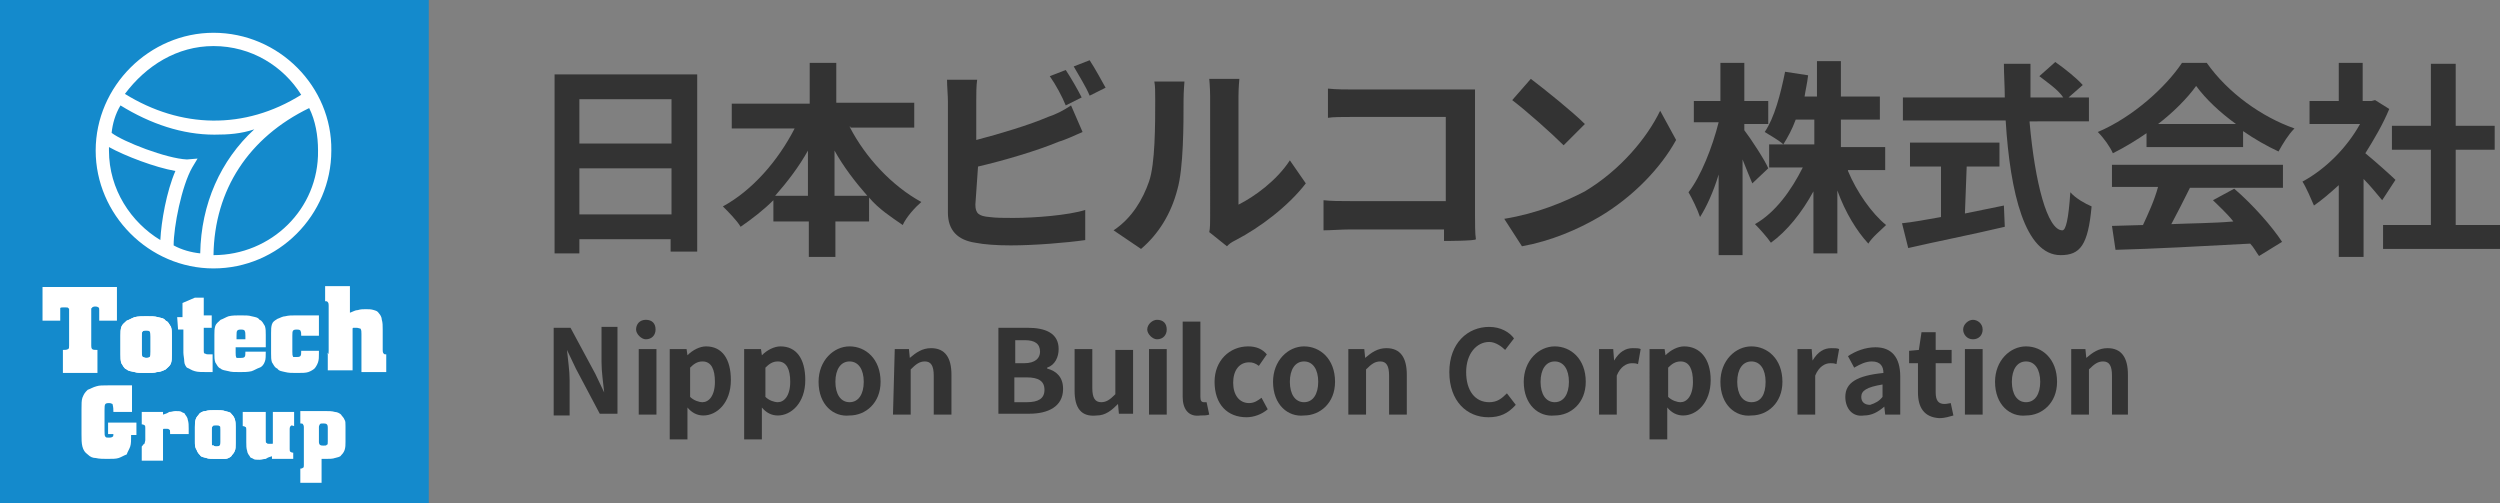 <?xml version="1.0" encoding="utf-8"?>
<!-- Generator: Adobe Illustrator 28.0.0, SVG Export Plug-In . SVG Version: 6.00 Build 0)  -->
<svg version="1.1" id="レイヤー_1" xmlns="http://www.w3.org/2000/svg" xmlns:xlink="http://www.w3.org/1999/xlink" x="0px"
	 y="0px" viewBox="0 0 282.2 56.8" style="enable-background:new 0 0 282.2 56.8;" xml:space="preserve">
<rect x="0" y="0" width="282.2" height="56.8" fill="#808080" stroke="none"/>
<style type="text/css">
	.st0{fill:#333333;}
	.st1{clip-path:url(#SVGID_00000078026071651382919530000015069241947885022399_);}
	.st2{fill:#148ACC;}
	.st3{fill:#FFFFFF;}
</style>
<path class="st0" d="M78.7,8.4v20h-3V27H65.4v1.6h-2.8V8.4H78.7z M65.4,11.2v5h10.4v-5H65.4z M75.8,24.3V19H65.4v5.2H75.8L75.8,24.3
	z"/>
<path class="st0" d="M95.9,14.3c1.8,3.5,4.8,6.7,8.1,8.5c-0.7,0.6-1.7,1.7-2.1,2.6c-1.3-0.9-2.7-1.8-3.8-3.1V25h-3.8v4h-3v-4h-4
	v-2.4c-1.1,1.1-2.4,2.1-3.7,3c-0.4-0.7-1.4-1.7-2-2.3c3.3-1.8,6.2-5.1,8.1-8.8h-7.1v-2.8h8.8V7.1h3v4.5h8.8v2.8h-7.2V14.3z
	 M91.2,22.1V17c-1,1.8-2.3,3.5-3.7,5.1H91.2z M97.9,22.1c-1.4-1.6-2.7-3.3-3.7-5.1v5.1H97.9z"/>
<path class="st0" d="M110.1,23.1c0,1,0.4,1.3,1.6,1.4c0.7,0.1,1.7,0.1,2.7,0.1c2.4,0,6.2-0.3,8.1-0.9v3.4c-2.1,0.3-5.7,0.6-8.4,0.6
	c-1.6,0-3-0.1-4-0.3c-2-0.3-3.1-1.4-3.1-3.4V11.4c0-0.6-0.1-1.7-0.1-2.4h3.4c-0.1,0.7-0.1,1.7-0.1,2.4v4.4c2.7-0.7,6-1.7,8.1-2.6
	c0.9-0.3,1.7-0.7,2.6-1.3l1.3,3c-0.9,0.4-2,0.9-2.7,1.1c-2.4,1-6.1,2.1-9.1,2.8L110.1,23.1L110.1,23.1z M120.3,11.9
	c-0.4-1-1.1-2.3-1.8-3.3l1.8-0.7c0.6,0.9,1.4,2.3,1.8,3.1L120.3,11.9z M123,6.8c0.6,0.9,1.4,2.4,1.8,3.1l-1.8,0.9
	c-0.4-1-1.3-2.4-1.8-3.3L123,6.8z"/>
<path class="st0" d="M125.7,26c2.1-1.4,3.3-3.5,4-5.5c0.7-2,0.7-6.4,0.7-9.2c0-1,0-1.6-0.1-2.1h3.4c0,0.1-0.1,1.1-0.1,2.1
	c0,2.7,0,7.7-0.7,10.1c-0.7,2.7-2.1,5-4.1,6.7L125.7,26z M136.5,26.2c0.1-0.4,0.1-1.1,0.1-1.7V10.9c0-1-0.1-2-0.1-2h3.4
	c0,0-0.1,1-0.1,2v12.2c1.8-0.9,4.3-2.7,5.8-5l1.8,2.6c-2,2.6-5.2,5-7.9,6.4c-0.6,0.3-0.7,0.4-1,0.7L136.5,26.2z"/>
<path class="st0" d="M163,27.2c0-0.4,0-0.7,0-1.3h-10.6c-0.9,0-2.3,0.1-3,0.1v-3.4c0.9,0.1,1.8,0.1,3,0.1h10.8v-9.5h-10.5
	c-1,0-2.3,0-2.8,0.1v-3.3c0.9,0.1,2.1,0.1,2.8,0.1h11.8c0.7,0,1.7,0,2,0c0,0.6,0,1.4,0,2.1v12.1c0,0.9,0,2.1,0.1,2.7
	C166.6,27.2,163,27.2,163,27.2z"/>
<path class="st0" d="M178.9,21.6c4-2.4,7-6,8.5-9.1l1.8,3.3c-1.7,3.1-4.8,6.4-8.7,8.7c-2.4,1.4-5.4,2.7-8.7,3.3l-2-3.1
	C173.5,24.1,176.6,22.8,178.9,21.6z M178.9,14l-2.4,2.4c-1.3-1.3-4.1-3.8-5.8-5.1l2.1-2.4C174.5,10.2,177.5,12.6,178.9,14z"/>
<path class="st0" d="M197.8,20.7c-0.3-0.7-0.7-1.7-1.1-2.7v10.8h-2.7v-9.1c-0.6,2-1.4,3.7-2.1,4.8c-0.3-0.9-0.9-2.1-1.3-2.8
	c1.4-1.8,2.7-5.1,3.4-7.9h-2.8v-2.4h3V7.1h2.7v4.3h2.7v2.6h-2.7v0.7c0.7,0.9,2.4,3.5,2.7,4.3L197.8,20.7z M208.6,19.3
	c1,2.4,2.7,4.8,4.3,6.1c-0.6,0.6-1.6,1.4-2,2.1c-1.3-1.4-2.6-3.5-3.5-6v7.1h-2.7v-7c-1.3,2.4-3,4.5-4.8,5.8
	c-0.4-0.6-1.3-1.6-1.8-2.1c2.3-1.3,4.1-3.8,5.4-6.4h-3.8v-2.6h5.1v-2.8h-2.1c-0.4,1.1-0.9,2-1.4,2.8c-0.4-0.4-1.6-1.1-2.1-1.4
	c1.1-1.6,1.8-4.3,2.3-6.8l2.6,0.4c-0.1,0.9-0.3,1.7-0.4,2.4h1.4v-4h2.7v4h4.4v2.6h-4.4v3.1h5v2.6H208.6L208.6,19.3z"/>
<path class="st0" d="M229.1,13.8c0.6,6.8,2,12.2,3.7,12.2c0.4,0,0.7-1.3,0.9-4.3c0.6,0.7,1.7,1.3,2.4,1.6c-0.4,4.4-1.3,5.5-3.5,5.5
	c-4,0-5.7-7-6.2-15.2h-11.6v-2.6h11.5c0-1.3-0.1-2.6-0.1-3.8h3c0,1.3,0,2.6,0,3.8h3.7c-0.6-0.9-1.8-1.7-2.7-2.4l1.8-1.6
	c1,0.7,2.4,1.8,3.1,2.6l-1.6,1.4h2.3v2.7H229.1z M221.8,24.1c1.4-0.3,3-0.6,4.4-0.9l0.1,2.4c-3.8,0.9-7.9,1.7-10.9,2.4l-0.7-2.8
	c1.1-0.1,2.7-0.4,4.4-0.7v-5.7h-3.5v-2.7h10.1v2.7h-3.7L221.8,24.1L221.8,24.1z"/>
<path class="st0" d="M242.5,14.9c-1.3,0.9-2.6,1.7-4,2.4c-0.3-0.7-1-1.7-1.7-2.4c4-1.7,7.7-5.1,9.5-7.8h2.8c2.4,3.4,6.2,6.1,9.9,7.4
	c-0.7,0.7-1.3,1.7-1.8,2.6c-1.3-0.6-2.7-1.4-4-2.3v1.8h-10.9v-1.7H242.5z M238.4,18.6h19.3v2.6h-10.5c-0.7,1.4-1.4,2.8-2.1,4.1
	c2.3-0.1,4.7-0.1,7-0.3c-0.7-0.9-1.6-1.7-2.3-2.4l2.4-1.3c2.1,1.8,4.3,4.3,5.4,6l-2.6,1.6c-0.3-0.4-0.6-1-1-1.4
	c-5.5,0.3-11.2,0.6-15.2,0.7l-0.4-2.7l3.5-0.1c0.6-1.3,1.3-2.8,1.7-4.3h-5.2V18.6z M252.4,14c-1.8-1.3-3.4-2.8-4.5-4.3
	c-1,1.4-2.6,3-4.3,4.3H252.4z"/>
<path class="st0" d="M268.9,22.6c-0.6-0.7-1.3-1.6-2.1-2.4v8.8H264v-8.1c-1,0.9-1.8,1.6-2.8,2.3c-0.3-0.7-0.9-2.1-1.3-2.7
	c2.6-1.4,5-3.8,6.5-6.5h-5.7v-2.6h3.3V7.1h2.7v4.3h1l0.4-0.1l1.6,1c-0.7,1.7-1.7,3.4-2.7,5c1.1,0.9,3,2.6,3.4,3L268.9,22.6z
	 M282.2,25.4v2.7H269v-2.7h5.4v-8.5H270v-2.7h4.4v-7h2.8v7h4.4v2.7h-4.4v8.5H282.2L282.2,25.4z"/>
<path class="st0" d="M62.4,37h2l2.8,5.2l1,2.1l0,0c-0.1-1-0.3-2.3-0.3-3.4v-4h1.8v9.8h-2L65,41.6l-1-2.1l0,0
	c0.1,1.1,0.3,2.3,0.3,3.4v4h-1.8V37L62.4,37z"/>
<path class="st0" d="M71.8,37.2c0-0.6,0.4-1.1,1.1-1.1c0.7,0,1.1,0.4,1.1,1.1c0,0.6-0.4,1.1-1.1,1.1C72.4,38.3,71.8,37.7,71.8,37.2z
	 M72.1,39.4h2v7.4h-2V39.4z"/>
<path class="st0" d="M75.9,39.4h1.6l0.1,0.7l0,0c0.6-0.6,1.4-1,2.1-1c1.8,0,2.8,1.4,2.8,3.8c0,2.6-1.6,4-3.1,4
	c-0.7,0-1.3-0.3-1.8-0.9v1.3v2.3h-2V39.4H75.9z M80.7,43.1c0-1.4-0.4-2.3-1.4-2.3c-0.6,0-1,0.3-1.4,0.7v3.3c0.4,0.4,1,0.6,1.4,0.6
	C80,45.4,80.7,44.7,80.7,43.1z"/>
<path class="st0" d="M84.3,39.4h1.6l0.1,0.7l0,0c0.6-0.6,1.4-1,2.1-1c1.8,0,2.8,1.4,2.8,3.8c0,2.6-1.6,4-3.1,4
	c-0.7,0-1.3-0.3-1.8-0.9v1.3v2.3h-2V39.4H84.3z M89.2,43.1c0-1.4-0.4-2.3-1.4-2.3c-0.6,0-1,0.3-1.4,0.7v3.3c0.4,0.4,1,0.6,1.4,0.6
	C88.5,45.4,89.2,44.7,89.2,43.1z"/>
<path class="st0" d="M92.4,43.1c0-2.4,1.7-4,3.5-4s3.5,1.4,3.5,4c0,2.4-1.7,3.8-3.5,3.8C94.1,47.1,92.4,45.7,92.4,43.1z M97.5,43.1
	c0-1.4-0.6-2.3-1.6-2.3s-1.6,0.9-1.6,2.3s0.6,2.3,1.6,2.3S97.5,44.5,97.5,43.1z"/>
<path class="st0" d="M101,39.4h1.6l0.1,1l0,0c0.7-0.6,1.4-1.1,2.4-1.1c1.6,0,2.3,1.1,2.3,3v4.5h-2v-4.4c0-1.1-0.3-1.6-1-1.6
	c-0.6,0-1,0.3-1.6,0.9v5.1h-2L101,39.4L101,39.4z"/>
<path class="st0" d="M112.7,37h3.3c2,0,3.5,0.6,3.5,2.4c0,0.9-0.4,1.8-1.3,2.1v0.1c1.1,0.3,1.8,1,1.8,2.3c0,2-1.7,2.8-3.8,2.8h-3.5
	C112.7,46.8,112.7,37,112.7,37z M115.6,41c1.3,0,1.8-0.6,1.8-1.3c0-0.9-0.6-1.3-1.7-1.3h-1.1V41H115.6z M115.9,45.4
	c1.3,0,2-0.4,2-1.4c0-1-0.7-1.4-2-1.4h-1.4v2.8H115.9z"/>
<path class="st0" d="M121.3,44.1v-4.7h2v4.4c0,1.1,0.3,1.6,1,1.6c0.6,0,1-0.3,1.6-0.9v-5h2v7.2h-1.6l-0.1-1.1l0,0
	c-0.7,0.7-1.4,1.3-2.4,1.3C122,47.1,121.3,46,121.3,44.1z"/>
<path class="st0" d="M129.5,37.2c0-0.6,0.6-1.1,1.1-1.1c0.7,0,1.1,0.4,1.1,1.1c0,0.6-0.4,1.1-1.1,1.1
	C130.1,38.3,129.5,37.7,129.5,37.2z M129.7,39.4h2v7.4h-2V39.4z"/>
<path class="st0" d="M133.5,44.8v-8.5h2v8.5c0,0.4,0.1,0.6,0.4,0.6c0.1,0,0.1,0,0.3,0l0.3,1.4c-0.3,0.1-0.6,0.1-1,0.1
	C134.1,47.1,133.5,46.1,133.5,44.8z"/>
<path class="st0" d="M137.1,43.1c0-2.4,1.7-4,3.8-4c0.9,0,1.6,0.3,2.1,0.9l-0.9,1.3c-0.4-0.3-0.7-0.4-1.1-0.4
	c-1.1,0-1.8,0.9-1.8,2.3s0.7,2.3,1.8,2.3c0.6,0,1-0.3,1.4-0.6l0.7,1.3c-0.7,0.6-1.6,0.9-2.4,0.9C138.6,47.1,137.1,45.7,137.1,43.1z"
	/>
<path class="st0" d="M143.7,43.1c0-2.4,1.7-4,3.5-4c1.8,0,3.5,1.4,3.5,4c0,2.4-1.7,3.8-3.5,3.8C145.4,47.1,143.7,45.7,143.7,43.1z
	 M148.8,43.1c0-1.4-0.6-2.3-1.6-2.3s-1.6,0.9-1.6,2.3s0.6,2.3,1.6,2.3S148.8,44.5,148.8,43.1z"/>
<path class="st0" d="M152.4,39.4h1.6l0.1,1l0,0c0.7-0.6,1.4-1.1,2.4-1.1c1.6,0,2.3,1.1,2.3,3v4.5h-2v-4.4c0-1.1-0.3-1.6-1-1.6
	c-0.6,0-1,0.3-1.6,0.9v5.1h-2v-7.4H152.4z"/>
<path class="st0" d="M163.6,42c0-3.3,2.1-5.1,4.5-5.1c1.3,0,2.3,0.6,2.8,1.3l-1,1.3c-0.4-0.4-1.1-0.9-1.8-0.9
	c-1.4,0-2.6,1.3-2.6,3.4c0,2.1,1,3.4,2.6,3.4c0.9,0,1.4-0.4,2-1l1,1.3c-0.9,1-1.8,1.4-3.1,1.4C165.6,47.1,163.6,45.3,163.6,42z"/>
<path class="st0" d="M172,43.1c0-2.4,1.7-4,3.5-4s3.5,1.4,3.5,4c0,2.4-1.7,3.8-3.5,3.8C173.7,47.1,172,45.7,172,43.1z M177.1,43.1
	c0-1.4-0.6-2.3-1.6-2.3s-1.6,0.9-1.6,2.3s0.6,2.3,1.6,2.3S177.1,44.5,177.1,43.1z"/>
<path class="st0" d="M180.5,39.4h1.6l0.1,1.3l0,0c0.6-1,1.3-1.4,2.1-1.4c0.4,0,0.7,0,0.9,0.1l-0.3,1.7c-0.3-0.1-0.4-0.1-0.7-0.1
	c-0.6,0-1.3,0.4-1.7,1.4v4.4h-2L180.5,39.4L180.5,39.4z"/>
<path class="st0" d="M186.3,39.4h1.6l0.1,0.7l0,0c0.6-0.6,1.4-1,2.1-1c1.8,0,3,1.4,3,3.8c0,2.6-1.6,4-3.1,4c-0.7,0-1.3-0.3-1.8-0.9
	v1.3v2.3h-2V39.4H186.3z M191.1,43.1c0-1.4-0.4-2.3-1.4-2.3c-0.6,0-1,0.3-1.4,0.7v3.3c0.4,0.4,1,0.6,1.4,0.6
	C190.4,45.4,191.1,44.7,191.1,43.1z"/>
<path class="st0" d="M194.2,43.1c0-2.4,1.7-4,3.5-4s3.5,1.4,3.5,4c0,2.4-1.7,3.8-3.5,3.8C195.9,47.1,194.2,45.7,194.2,43.1z
	 M199.3,43.1c0-1.4-0.6-2.3-1.6-2.3c-1,0-1.6,0.9-1.6,2.3s0.6,2.3,1.6,2.3C198.8,45.4,199.3,44.5,199.3,43.1z"/>
<path class="st0" d="M202.9,39.4h1.6l0.1,1.3l0,0c0.6-1,1.3-1.4,2.1-1.4c0.4,0,0.7,0,0.9,0.1l-0.3,1.7c-0.3-0.1-0.4-0.1-0.7-0.1
	c-0.6,0-1.3,0.4-1.7,1.4v4.4h-2V39.4L202.9,39.4z"/>
<path class="st0" d="M208.3,44.8c0-1.6,1.3-2.4,4.3-2.7c0-0.7-0.3-1.3-1.3-1.3c-0.7,0-1.3,0.3-2,0.7l-0.7-1.3c0.9-0.6,2-1,3.1-1
	c1.8,0,2.8,1.1,2.8,3.3v4.3h-1.7l-0.1-0.9l0,0c-0.7,0.6-1.4,1-2.3,1C209.1,47.1,208.3,46.1,208.3,44.8z M212.5,44.8v-1.4
	c-1.8,0.3-2.4,0.7-2.4,1.4c0,0.6,0.4,0.9,1,0.9C211.7,45.5,212.1,45.3,212.5,44.8z"/>
<path class="st0" d="M216.5,44.3V41h-1v-1.4l1.1-0.1l0.3-2h1.6v2h1.8V41h-1.8v3.3c0,0.9,0.3,1.3,1,1.3c0.3,0,0.6-0.1,0.7-0.1
	l0.3,1.4c-0.4,0.1-0.9,0.3-1.6,0.3C217.2,47.1,216.5,46,216.5,44.3z"/>
<path class="st0" d="M221.6,37.2c0-0.6,0.6-1.1,1.1-1.1s1.1,0.4,1.1,1.1c0,0.6-0.4,1.1-1.1,1.1C222,38.3,221.6,37.7,221.6,37.2z
	 M221.8,39.4h2v7.4h-2V39.4z"/>
<path class="st0" d="M225.2,43.1c0-2.4,1.7-4,3.5-4s3.5,1.4,3.5,4c0,2.4-1.7,3.8-3.5,3.8C226.9,47.1,225.2,45.7,225.2,43.1z
	 M230.3,43.1c0-1.4-0.6-2.3-1.6-2.3c-1,0-1.6,0.9-1.6,2.3s0.6,2.3,1.6,2.3C229.7,45.4,230.3,44.5,230.3,43.1z"/>
<path class="st0" d="M233.8,39.4h1.6l0.1,1l0,0c0.7-0.6,1.4-1.1,2.4-1.1c1.6,0,2.3,1.1,2.3,3v4.5h-1.8v-4.4c0-1.1-0.3-1.6-1-1.6
	c-0.6,0-1,0.3-1.6,0.9v5.1h-2V39.4z"/>
<g>
	<g>
		<defs>
			<rect id="SVGID_1_" width="48.4" height="56.8"/>
		</defs>
		<clipPath id="SVGID_00000177447349320185120090000005324967466874422150_">
			<use xlink:href="#SVGID_1_"  style="overflow:visible;"/>
		</clipPath>
		<g style="clip-path:url(#SVGID_00000177447349320185120090000005324967466874422150_);">
			<path class="st2" d="M48.4,0H0v56.8h48.4V0z"/>
			<path class="st3" d="M24.1,3.7c-7.2,0-13.3,6-13.3,13.3c0,7.2,6,13.3,13.3,13.3s13.3-6,13.3-13.3C37.5,9.8,31.5,3.7,24.1,3.7z
				 M21.1,18c-2.3-0.1-7.2-2-8.5-3c0.1-1,0.4-2.1,1-3.1c3.4,2.1,7,3.3,10.6,3.3c1.6,0,3-0.1,4.5-0.6c-3.8,3.5-6,8.4-6.1,14
				c-1-0.1-2.1-0.4-3-0.9c0-2.1,0.9-6.7,2.1-8.8l0.6-1L21.1,18z M24.1,5.2c4.3,0,7.9,2.3,9.9,5.5c-6.4,4-13.6,3.8-19.9-0.1
				C16.5,7.4,20,5.2,24.1,5.2z M12.3,17c0-0.1,0-0.3,0-0.4c1.8,1,5.2,2.3,7.5,2.7c-1,2.3-1.6,5.7-1.7,7.8
				C14.8,25.1,12.3,21.4,12.3,17z M24.1,28.8c0.1-7.4,4-13.3,10.8-16.6c0.7,1.4,1,3.1,1,4.8C36,23.6,30.6,28.8,24.1,28.8z"/>
			<path class="st3" d="M16.5,42.1c-0.6,0-1,0-1.3-0.1c-0.4-0.1-0.7-0.1-0.9-0.3c-0.3-0.1-0.4-0.4-0.6-0.7c-0.1-0.3-0.1-0.6-0.1-1
				v-2.1c0-0.4,0-0.7,0.1-1c0.1-0.3,0.3-0.4,0.6-0.7c0.3-0.1,0.6-0.3,0.9-0.4c0.4-0.1,0.9-0.1,1.3-0.1c0.6,0,1,0,1.3,0.1
				c0.4,0.1,0.7,0.1,0.9,0.4c0.3,0.1,0.4,0.4,0.6,0.7c0.1,0.3,0.1,0.6,0.1,1V40c0,0.4,0,0.7-0.1,1c-0.1,0.3-0.3,0.4-0.6,0.7
				C18.3,41.9,18,42,17.7,42C17.5,42.1,16.9,42.1,16.5,42.1z M16.5,40.4c0.1,0,0.3,0,0.4-0.1C17,40.2,17,40,17,39.7V38
				c0-0.3,0-0.4-0.1-0.6c-0.1-0.1-0.3-0.1-0.4-0.1c-0.1,0-0.3,0-0.4,0.1c-0.1,0.1-0.1,0.3-0.1,0.6v1.7c0,0.3,0,0.4,0.1,0.6
				C16.2,40.3,16.3,40.4,16.5,40.4z"/>
			<path class="st3" d="M7.8,34.9c0-0.1,0-0.1-0.1-0.1c0-0.1-0.1-0.1-0.3-0.1H7.1c-0.1,0-0.3,0-0.3,0.1c0,0,0,0.1,0,0.3v1.1h-2v-3.8
				h8.4v3.8h-2V35c0-0.1,0-0.3-0.1-0.3c0,0-0.1-0.1-0.3-0.1h-0.1c-0.1,0-0.1,0-0.3,0.1c0,0.1-0.1,0.1-0.1,0.1V39
				c0,0.1,0,0.3,0.1,0.4c0.1,0.1,0.3,0.1,0.6,0.1v2.6H7.1v-2.6c0.3,0,0.4,0,0.6-0.1c0.1-0.1,0.1-0.1,0.1-0.4V34.9z"/>
			<path class="st3" d="M16.5,42.1c-0.6,0-1,0-1.3-0.1c-0.4-0.1-0.7-0.1-0.9-0.3c-0.3-0.1-0.4-0.4-0.6-0.7c-0.1-0.3-0.1-0.6-0.1-1
				v-2.1c0-0.4,0-0.7,0.1-1c0.1-0.3,0.3-0.4,0.6-0.7c0.3-0.1,0.6-0.3,0.9-0.4c0.4-0.1,0.9-0.1,1.3-0.1c0.6,0,1,0,1.3,0.1
				c0.4,0.1,0.7,0.1,0.9,0.4c0.3,0.1,0.4,0.4,0.6,0.7c0.1,0.3,0.1,0.6,0.1,1V40c0,0.4,0,0.7-0.1,1c-0.1,0.3-0.3,0.4-0.6,0.7
				C18.3,41.9,18,42,17.7,42C17.5,42.1,16.9,42.1,16.5,42.1z M16.5,40.4c0.1,0,0.3,0,0.4-0.1C17,40.2,17,40,17,39.7V38
				c0-0.3,0-0.4-0.1-0.6c-0.1-0.1-0.3-0.1-0.4-0.1c-0.1,0-0.3,0-0.4,0.1c-0.1,0.1-0.1,0.3-0.1,0.6v1.7c0,0.3,0,0.4,0.1,0.6
				C16.2,40.3,16.3,40.4,16.5,40.4z"/>
			<path class="st3" d="M20,35.8h0.6v-1.6l1.4-0.6h1v2h0.9V37H23v2.6c0,0.1,0,0.3,0.1,0.3s0.1,0.1,0.4,0.1H24v2h-0.6
				c-0.6,0-1.1,0-1.4-0.1c-0.4-0.1-0.6-0.3-0.9-0.4c-0.1-0.1-0.3-0.4-0.3-0.7c0-0.3-0.1-0.7-0.1-1v-2.6h-0.6L20,35.8L20,35.8z"/>
			<path class="st3" d="M27.2,40.4c0.1,0,0.3,0,0.4-0.1c0.1-0.1,0.1-0.3,0.1-0.6h2.3c0,0.4,0,0.9-0.1,1.1c-0.1,0.3-0.3,0.6-0.6,0.7
				c-0.3,0.1-0.6,0.3-0.9,0.4c-0.4,0.1-0.9,0.1-1.3,0.1c-0.6,0-1,0-1.3-0.1c-0.4-0.1-0.7-0.1-0.9-0.3c-0.3-0.1-0.4-0.4-0.6-0.7
				c-0.1-0.3-0.1-0.6-0.1-1v-2.1c0-0.4,0-0.7,0.1-1c0.1-0.3,0.3-0.4,0.6-0.7c0.3-0.1,0.6-0.3,0.9-0.4c0.4-0.1,0.9-0.1,1.3-0.1
				c0.6,0,1,0,1.3,0.1c0.4,0.1,0.7,0.1,0.9,0.4c0.3,0.1,0.4,0.4,0.6,0.7c0.1,0.3,0.1,0.6,0.1,1v1.4h-3.4v0.6c0,0.3,0,0.4,0.1,0.6
				C27,40.4,27.1,40.4,27.2,40.4z M26.7,38.3h1v-0.4c0-0.3,0-0.4-0.1-0.6c-0.1-0.1-0.3-0.1-0.4-0.1c-0.1,0-0.3,0-0.4,0.1
				c-0.1,0.1-0.1,0.3-0.1,0.6L26.7,38.3L26.7,38.3z"/>
			<path class="st3" d="M33.5,40.3c0.1,0,0.3,0,0.4-0.1c0.1-0.1,0.1-0.3,0.1-0.6h2v0.3c0,0.4,0,0.7-0.1,1c-0.1,0.3-0.3,0.6-0.4,0.7
				c-0.1,0.1-0.4,0.3-0.7,0.4c-0.3,0.1-0.7,0.1-1.3,0.1s-0.9,0-1.3-0.1c-0.4-0.1-0.7-0.1-0.9-0.4c-0.3-0.1-0.4-0.4-0.6-0.7
				c-0.1-0.3-0.1-0.6-0.1-1v-2.3c0-0.4,0-0.7,0.1-1c0.1-0.3,0.3-0.4,0.6-0.6c0.3-0.1,0.6-0.3,0.9-0.3c0.4-0.1,0.7-0.1,1.3-0.1H36
				v2.3h-2c0-0.3,0-0.4-0.1-0.6c-0.1-0.1-0.3-0.1-0.4-0.1s-0.3,0-0.4,0.1c-0.1,0.1-0.1,0.3-0.1,0.6v1.8c0,0.3,0,0.4,0.1,0.6
				C33.2,40.3,33.3,40.3,33.5,40.3z"/>
			<path class="st3" d="M37,40c0.1-0.1,0.1-0.1,0.1-0.4v-5.1c0-0.1,0-0.3-0.1-0.4c-0.1-0.1-0.1-0.1-0.3-0.1v-1.7h2.8v3
				c0.3-0.1,0.6-0.3,0.9-0.3c0.3-0.1,0.6-0.1,0.9-0.1s0.6,0,0.9,0.1c0.3,0.1,0.4,0.1,0.6,0.4c0.1,0.1,0.3,0.4,0.3,0.7
				c0.1,0.3,0.1,0.7,0.1,1.1v2.3c0,0.1,0,0.3,0.1,0.4s0.1,0.1,0.3,0.1v2h-2.8v-4.3c0-0.3,0-0.4-0.1-0.6C40.4,37,40.3,37,40.2,37
				c-0.1,0-0.3,0-0.3,0c-0.1,0-0.1,0.1-0.1,0.1v4.7h-2.8v-2C36.9,40,37,40,37,40z"/>
			<path class="st3" d="M24.4,51.8c-0.4,0-0.9,0-1.1-0.1c-0.3-0.1-0.6-0.1-0.7-0.3c-0.1-0.1-0.3-0.3-0.4-0.6
				C22,50.5,22,50.2,22,49.9v-1.7c0-0.3,0-0.6,0.1-0.9c0.1-0.3,0.3-0.4,0.4-0.6c0.1-0.1,0.4-0.3,0.7-0.3c0.3-0.1,0.7-0.1,1.1-0.1
				c0.4,0,0.9,0,1.1,0.1c0.3,0.1,0.6,0.1,0.7,0.3c0.1,0.1,0.3,0.3,0.4,0.6c0.1,0.3,0.1,0.6,0.1,0.9v1.8c0,0.4,0,0.7-0.1,0.9
				c-0.1,0.3-0.3,0.4-0.4,0.6c-0.1,0.1-0.4,0.3-0.7,0.3C25.1,51.8,24.8,51.8,24.4,51.8z M24.4,50.4c0.1,0,0.3,0,0.4-0.1
				s0.1-0.3,0.1-0.4v-1.4c0-0.3,0-0.4-0.1-0.4c-0.1-0.1-0.1-0.1-0.4-0.1s-0.3,0-0.4,0.1c-0.1,0.1-0.1,0.3-0.1,0.4v1.4
				c0,0.3,0,0.4,0.1,0.4C24.1,50.2,24.1,50.4,24.4,50.4z"/>
			<path class="st3" d="M24.4,51.8c-0.4,0-0.9,0-1.1-0.1c-0.3-0.1-0.6-0.1-0.7-0.3c-0.1-0.1-0.3-0.3-0.4-0.6
				C22,50.5,22,50.2,22,49.9v-1.7c0-0.3,0-0.6,0.1-0.9c0.1-0.3,0.3-0.4,0.4-0.6c0.1-0.1,0.4-0.3,0.7-0.3c0.3-0.1,0.7-0.1,1.1-0.1
				c0.4,0,0.9,0,1.1,0.1c0.3,0.1,0.6,0.1,0.7,0.3c0.1,0.1,0.3,0.3,0.4,0.6c0.1,0.3,0.1,0.6,0.1,0.9v1.8c0,0.4,0,0.7-0.1,0.9
				c-0.1,0.3-0.3,0.4-0.4,0.6c-0.1,0.1-0.4,0.3-0.7,0.3C25.1,51.8,24.8,51.8,24.4,51.8z M24.4,50.4c0.1,0,0.3,0,0.4-0.1
				s0.1-0.3,0.1-0.4v-1.4c0-0.3,0-0.4-0.1-0.4c-0.1-0.1-0.1-0.1-0.4-0.1s-0.3,0-0.4,0.1c-0.1,0.1-0.1,0.3-0.1,0.4v1.4
				c0,0.3,0,0.4,0.1,0.4C24.1,50.2,24.1,50.4,24.4,50.4z"/>
			<path class="st3" d="M38.9,47.4c-0.1-0.3-0.3-0.4-0.4-0.6c-0.1-0.1-0.4-0.3-0.7-0.3c-0.3-0.1-0.7-0.1-1.1-0.1c-0.1,0-0.3,0-0.4,0
				h-2.4v1.4c0.1,0,0.3,0,0.3,0.1c0,0,0.1,0.1,0.1,0.3v4.3c0,0.1,0,0.3-0.1,0.3c0,0-0.1,0.1-0.3,0.1v1.6h2.4v-2.7c0.1,0,0.3,0,0.4,0
				c0.4,0,0.9,0,1.1-0.1c0.3-0.1,0.6-0.1,0.7-0.3c0.1-0.1,0.3-0.3,0.4-0.6c0.1-0.3,0.1-0.6,0.1-0.9v-1.8C39,47.8,39,47.5,38.9,47.4z
				 M37,49.8c0,0.3,0,0.4-0.1,0.4c-0.1,0.1-0.1,0.1-0.4,0.1c-0.1,0-0.3,0-0.4-0.1c0,0-0.1-0.1-0.1-0.3v-1v-0.7c0-0.1,0-0.1,0.1-0.3
				c0.1-0.1,0.1-0.1,0.4-0.1c0.1,0,0.3,0,0.4,0.1c0.1,0.1,0.1,0.3,0.1,0.4V49.8z"/>
			<path class="st3" d="M32.8,48.1c0,0-0.1,0.1-0.1,0.3v2.3c0,0.1,0,0.3,0.1,0.3c0,0,0.1,0.1,0.3,0.1v0.7h-2.4v-0.3
				c-0.3,0.1-0.4,0.1-0.7,0.3c-0.3,0-0.4,0.1-0.7,0.1s-0.6,0-0.7-0.1c-0.1-0.1-0.4-0.1-0.4-0.3c-0.1-0.1-0.3-0.4-0.3-0.6
				c-0.1-0.3-0.1-0.6-0.1-1v-1.4c0-0.1,0-0.3-0.1-0.3c0,0-0.1-0.1-0.3-0.1v-1.6h2.6v3.1c0,0.3,0,0.4,0.1,0.4
				c0.1,0.1,0.1,0.1,0.3,0.1c0.1,0,0.1,0,0.3,0c0.1,0,0.1,0,0.1-0.1v-3.5h2.4v1.6C32.9,48,32.9,48,32.8,48.1z"/>
			<path class="st3" d="M16.3,50.1c0,0,0.1-0.3,0.1-0.4v-1.4c0-0.1,0-0.3-0.1-0.3c0,0-0.1-0.1-0.3-0.1v-1.4h2.4v0.3
				c0.3-0.1,0.4-0.1,0.7-0.3c0.3,0,0.4-0.1,0.7-0.1c0.3,0,0.6,0,0.7,0.1c0.1,0.1,0.4,0.1,0.4,0.3c0.1,0.1,0.3,0.4,0.3,0.6
				c0.1,0.3,0.1,0.6,0.1,1v0.6h-2.1v-0.1c0-0.3,0-0.4-0.1-0.4c-0.1-0.1-0.1-0.1-0.3-0.1c-0.1,0-0.1,0-0.3,0c-0.1,0-0.1,0.1-0.1,0.1
				v3.5H16v-1.6C16.2,50.2,16.2,50.1,16.3,50.1z"/>
			<path class="st3" d="M15.5,47.7h-3.3v1.3h0.6c0,0.1,0,0.3-0.1,0.3c-0.1,0.1-0.3,0.1-0.4,0.1c-0.3,0-0.3,0-0.4-0.1
				c-0.1-0.1-0.1-0.3-0.1-0.7v-2.3c0-0.3,0-0.6,0.1-0.7c0.1-0.1,0.3-0.1,0.4-0.1c0.3,0,0.3,0.1,0.4,0.1c0.1,0.4,0.1,0.6,0.1,0.9h2.1
				v-3h-2.7c-0.6,0-1,0-1.3,0.1c-0.4,0.1-0.7,0.3-1,0.4c-0.3,0.3-0.4,0.4-0.6,0.9c-0.1,0.3-0.1,0.7-0.1,1.3v2.8c0,0.6,0,1,0.1,1.4
				c0.1,0.4,0.3,0.7,0.6,0.9c0.3,0.3,0.6,0.4,0.9,0.4c0.4,0.1,0.9,0.1,1.3,0.1c0.6,0,1,0,1.3-0.1c0.3-0.1,0.6-0.3,0.9-0.4
				c0.1-0.3,0.3-0.6,0.4-0.9c0.1-0.3,0.1-0.7,0.1-1.3h0.6v-1.4H15.5z"/>
		</g>
	</g>
</g>
</svg>
